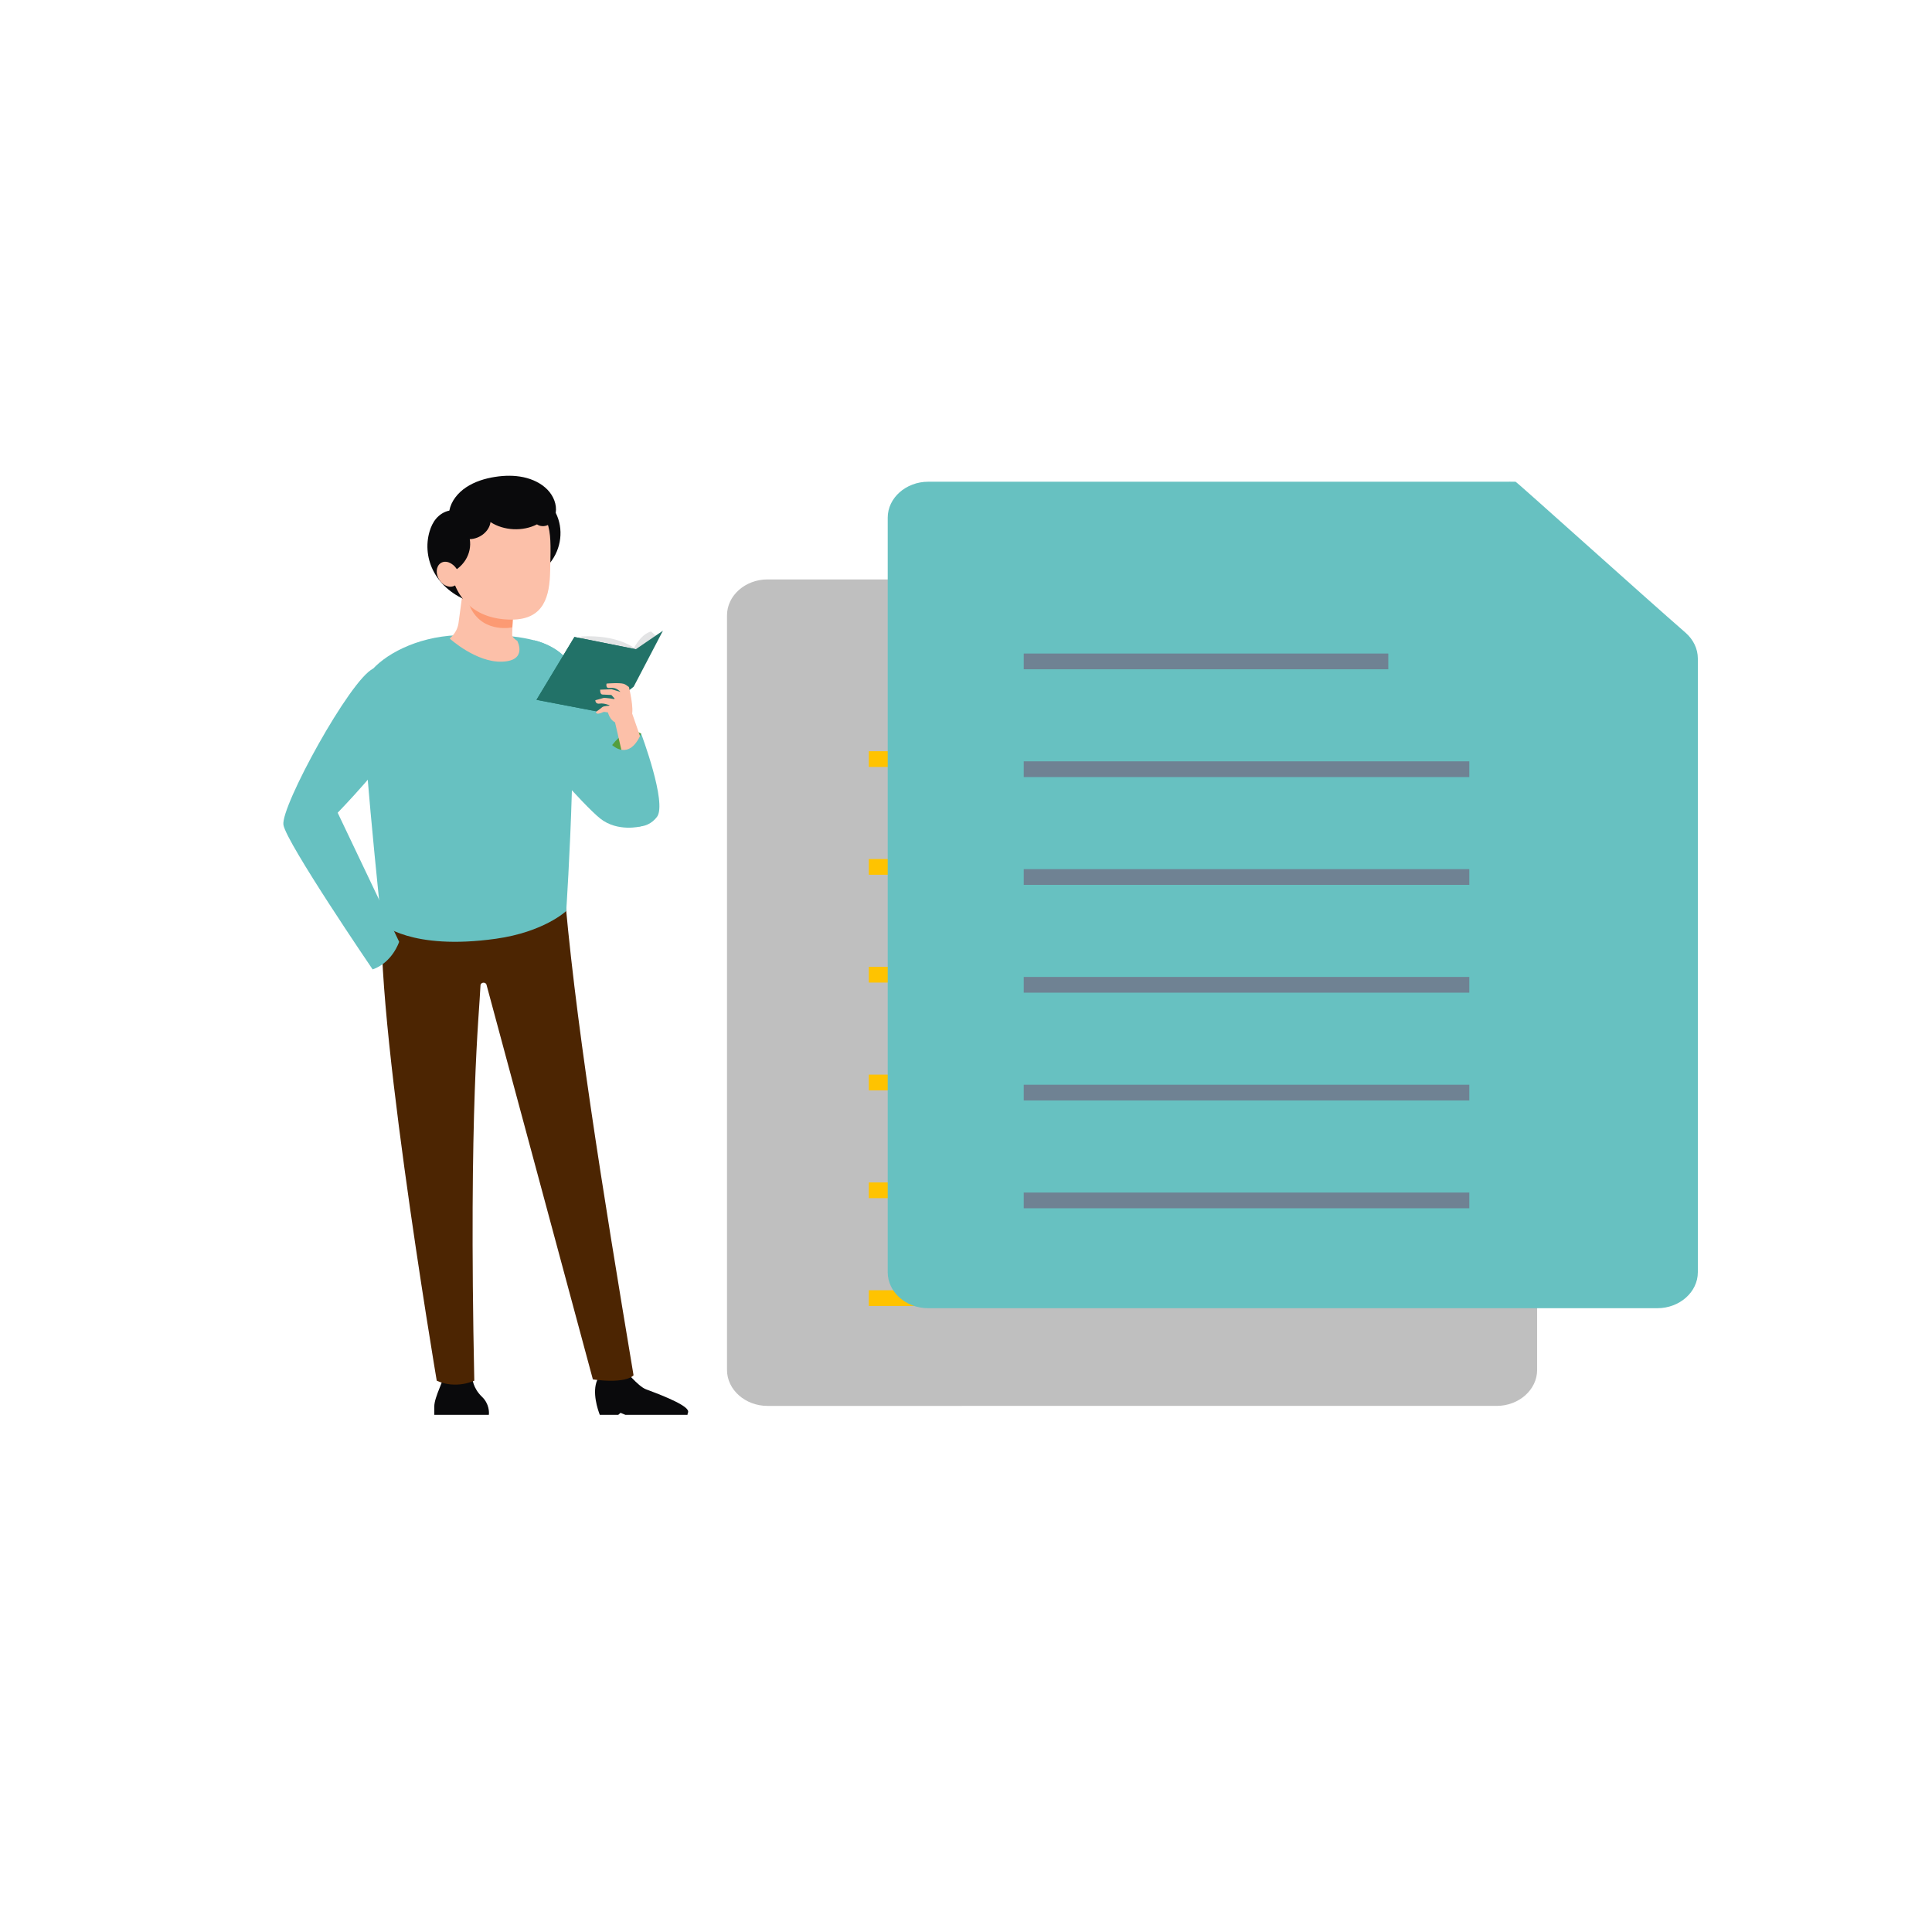 <?xml version="1.0" encoding="utf-8"?>
<!-- Generator: Adobe Illustrator 15.1.0, SVG Export Plug-In . SVG Version: 6.00 Build 0)  -->
<!DOCTYPE svg PUBLIC "-//W3C//DTD SVG 1.1//EN" "http://www.w3.org/Graphics/SVG/1.1/DTD/svg11.dtd">
<svg version="1.1" id="Layer_1" xmlns="http://www.w3.org/2000/svg" xmlns:xlink="http://www.w3.org/1999/xlink" x="0px" y="0px"
	 width="4000px" height="4000px" viewBox="0 0 4000 4000" enable-background="new 0 0 4000 4000" xml:space="preserve">
<g>
	<g>
		<path fill="#BFBFBF" d="M1505.189,1274.037c0-40.919,37.738-74.397,83.864-74.397h1216.019
			c2.098,0,266.688,238.443,352.227,312.84c15.934,14.135,25.16,33.106,25.16,53.194v1270.704c0,40.918-37.739,74.396-83.865,74.396
			H1589.053c-46.125,0-83.864-33.479-83.864-74.396V1274.037z"/>
	</g>
	<g>
		<polygon fill="#F9CDE4" points="2805.072,1199.64 2805.072,1534.427 3174.563,1534.427 		"/>
	</g>
	<g>
		<rect x="1798.712" y="1555.35" fill="#FFC300" width="754.772" height="32.554"/>
	</g>
	<g>
		<rect x="1798.712" y="1778.54" fill="#FFC300" width="922.499" height="32.554"/>
	</g>
	<g>
		<rect x="1798.712" y="2001.731" fill="#FFC300" width="922.499" height="32.554"/>
	</g>
	<g>
		<rect x="1798.712" y="2224.921" fill="#FFC300" width="922.499" height="32.555"/>
	</g>
	<g>
		<rect x="1798.712" y="2448.114" fill="#FFC300" width="922.499" height="32.554"/>
	</g>
	<g>
		<rect x="1798.712" y="2671.306" fill="#FFC300" width="922.499" height="32.553"/>
	</g>
	<g>
		<path fill="#67C1C1" d="M1837.922,1071.768c0-40.918,37.739-74.397,83.863-74.397h1216.019
			c2.098,0,266.687,238.443,352.227,312.84c15.935,14.135,25.159,33.106,25.159,53.194v1270.704
			c0,40.918-37.738,74.396-83.862,74.396H1921.786c-46.125,0-83.863-33.479-83.863-74.396V1071.768z"/>
	</g>
	<g>
		<polygon fill="#67C1C1" points="3125.9,997.371 3125.9,1332.158 3495.391,1332.158 		"/>
	</g>
	<g>
		<rect x="2119.539" y="1353.081" fill="#6F8293" width="754.771" height="32.554"/>
	</g>
	<g>
		<rect x="2119.539" y="1576.272" fill="#6F8293" width="922.498" height="32.554"/>
	</g>
	<g>
		<rect x="2119.539" y="1799.462" fill="#6F8293" width="922.498" height="32.555"/>
	</g>
	<g>
		<rect x="2119.539" y="2022.653" fill="#6F8293" width="922.498" height="32.554"/>
	</g>
	<g>
		<rect x="2119.539" y="2245.845" fill="#6F8293" width="922.498" height="32.555"/>
	</g>
	<g>
		<rect x="2119.539" y="2469.036" fill="#6F8293" width="922.498" height="32.553"/>
	</g>
	<g>
		<path fill="#67C1C1" d="M1105.438,1325.627c127.154,25.756,252.901,321.9,252.901,321.9l-31.961,63.486
			c0,0-47.785,12.342-83.797-16.439c-36.013-28.781-137.143-146.89-137.143-146.89V1325.627z"/>
	</g>
	<g>
		<path fill="#0A0A0C" d="M899.151,2929.269v-17.301c0-19.93,20.971-56.102,20.971-69.387c0-13.291,57.957,10.793,57.957,10.793
			s0.462,20.059,19.936,38.664c14.86,14.195,14.889,32.401,14.069,37.23H899.151z"/>
	</g>
	<g>
		<path fill="#0A0A0C" d="M1294.788,2929.269l-10.034-4.153l-4.683,4.153h-38.262c-3.8-9.762-16.754-46.883-5.064-72.628
			c13.556-29.859,55.499-21.888,55.499-21.888s28.46,35.223,44.938,41.531c16.477,6.309,79.388,28.898,86.877,43.515
			c2.24,4.372-1.576,7.321-0.477,9.47H1294.788z"/>
	</g>
	<g>
		<path fill="#4C2502" d="M1166.3,1816.579c21.723,279.378,81.033,645.543,145.381,1030.699c0,0-12.616,18.207-84.189,8.684
			l-220.417-817.839c-0.943-2.175-3.296-3.609-5.922-3.609c-3.412,0-6.212,2.366-6.336,5.391
			c-2.539,61.639-24.824,250.198-12.851,818.673c0,0-37.62,18.324-77.737,0c0,0-142.109-840.806-109.38-1001.785L1166.3,1816.579z"
			/>
	</g>
	<g>
		<path fill="#67C1C1" d="M789.954,1912.208c0,0,60.246,56.164,236.656,31.389c100.203-14.072,145.697-57.476,145.697-57.476
			s32.203-484.79-3.239-525.66c-25.767-29.69-76.412-42.418-142.458-45.512c-24.912-1.139-51.994-0.935-80.79,0.262
			c-21.325,0.876-41.562,3.942-60.387,8.583c-73.911,18.304-125.708,61.306-133.572,95.054
			C741.991,1461.176,789.954,1912.208,789.954,1912.208z"/>
	</g>
	<g>
		<path fill="#549E3C" d="M1327.414,1518.903c0,0-26.578-19.926-59.989,23.615c0,0,10.685,89.805,33.979,99.16
			C1324.695,1651.034,1332.634,1544.732,1327.414,1518.903z"/>
	</g>
	<g>
		<path fill="#E3E4E5" d="M1357.58,1316.042l-9.366-8.48c0,0-20.074,1.579-39.878,41.68c-19.804,40.1-39.345,81.732-39.345,81.732
			l34.842-13.452L1357.58,1316.042z"/>
	</g>
	<g>
		<path fill="#E3E4E5" d="M1316.39,1344.139c0,0-34.168-30.811-112.412-26.376l-72.24,122.313l121.956,11.511L1316.39,1344.139z"/>
	</g>
	<g>
		<polygon fill="#227268" points="1372.532,1305.841 1316.39,1344.139 1189.27,1318.803 1110.755,1448.952 1245.129,1474.686 
			1312.008,1421.678 		"/>
	</g>
	<g>
		<polygon fill="#227268" points="1316.39,1344.139 1245.129,1474.686 1110.755,1448.952 1189.27,1318.803 		"/>
	</g>
	<g>
		<polygon fill="#FCC0A9" points="1306.425,1470.351 1333.218,1547.399 1292.883,1580.326 1271.456,1487.282 		"/>
	</g>
	<g>
		<path fill="#FCC0A9" d="M1302.106,1422.381c0,0,11.5,45.942,5.398,59.976c-4.418,10.163-36.628,30.571-48.616-6.187
			C1251.977,1454.976,1302.106,1422.381,1302.106,1422.381z"/>
	</g>
	<g>
		<path fill="#FCC0A9" d="M1265.763,1438.833l8.136,8.934c0,0-21.699-3.907-25.084-2.618c-3.386,1.29-16.222,4.59-16.222,4.59
			s-0.22,8.653,9.055,6.989c9.127-1.648,22.419,4.289,22.419,4.289s-14.161,0.151-17.443,3.274
			c-3.282,3.122-12.855,9.625-12.855,9.625s0.136,5.848,8.043,2.884c0.631-0.266,1.428-0.418,2.241-0.441
			c3.059-1.516,6.508-2.878,8.06-2.389c2.942,0.868,14.693,2.098,19.083-1.078c4.471-3.121,0.327-7.874,0.327-7.874
			s6.638,2.376,11.498-2.234c4.923-4.683,0.373-10.776,0.373-10.776s9.998,0.365,11.36-5.381c1.298-5.673-4.884-10.668-4.884-10.668
			s6.26,0.707,10.445-4.49c2.02-2.59,2.139-6.029,1.792-9.086c-3.994-3.124-7.915-5.73-10.856-6.596
			c-9.069-2.772-35.412-0.51-35.412-0.51s-2.802,10.38,6.151,9.081c8.972-1.169,15.574,0.947,22.581,8.158l-18.201-5.471
			l-23.789,0.864c0,0-0.727,9.827,4.729,10.093C1252.85,1438.323,1265.763,1438.833,1265.763,1438.833z"/>
	</g>
	<g>
		<path fill="#67C1C1" d="M1267.425,1542.519c0,0,34.833,34.685,59.989-23.615c0,0,54.221,143.897,32.831,172.297
			c-21.389,28.4-62.647,26.929-81.265-5.982C1260.362,1652.307,1267.425,1542.519,1267.425,1542.519z"/>
	</g>
	<g>
		<path fill="#67C1C1" d="M772.487,1384.457c0,0,72.21,29.95,42.679,153.265c-8.055,33.637-116.046,144.979-116.046,144.979
			l127.277,267.207c0,0-13.726,42.776-54.903,57.166c0,0-178.438-261.9-184.676-299.225
			C580.577,1670.524,724.907,1406.682,772.487,1384.457z"/>
	</g>
	<g>
		<path fill="#FCC0A9" d="M1062.281,1272.224c0,0-2.448,42.411-1.659,44.297c2.522,6.021,10.241,10.145,10.241,10.145
			s22.345,41.389-31.467,43.271c-53.812,1.884-108.36-47.918-108.36-47.918l3.022-2.899c8.456-8.11,13.804-18.384,15.281-29.354
			l9.471-70.335L1062.281,1272.224z"/>
	</g>
	<g>
		<path fill="#FC9A73" d="M958.811,1219.43l8.51,19.891c17.565,67.251,78.316,62.64,93.359,59.541
			c0.684-12.829,1.601-26.638,1.601-26.638L958.811,1219.43z"/>
	</g>
	<g>
		<path fill="#0A0A0C" d="M889.39,1100.253c2.84-9.558,7.069-18.927,13.828-26.786c6.758-7.859,16.233-14.135,27.102-16.318
			c3.667-19.292,17.034-36.36,34.652-48.13c17.616-11.77,39.028-18.474,60.767-21.773c19.217-2.917,39.125-3.272,58.081,0.773
			c18.955,4.046,36.936,12.692,49.645,25.807c12.709,13.116,19.738,30.869,17.14,48.009c16.723,33.159,11.831,74.25-12.015,103.78
			l-168.579,78.736c-30.491-11.171-56.141-32.407-70.807-58.621C884.536,1159.517,880.981,1128.552,889.39,1100.253z"/>
	</g>
	<g>
		<path fill="#FCC0A9" d="M1083.823,1048.891c-105.511-11.611-160.907,33.416-151.976,120.85
			c7.11,69.604,52.667,112.912,126.847,113.124c68.33,0.195,79.421-49.278,80.344-101.174
			C1140.353,1107.702,1146.476,1055.786,1083.823,1048.891z"/>
	</g>
	<g>
		<path fill="#0A0A0C" d="M1139.633,1083.025c-6.472,7.223-19.841,8.476-27.872,2.612c-29.434,15.12-68.894,13.167-96.249-4.762
			c-2.204,18.804-21.604,34.8-42.904,35.375c2.498,14.75-0.688,30.211-8.908,43.223c-8.22,13.011-21.422,23.493-36.907,29.302
			c-3.231-25.75-5.515-52.228,0.771-77.531c6.285-25.302,21.528-49.77,46.132-63.729c26.883-15.253,61.069-16.173,92.687-12.335
			c16.184,1.964,32.548,5.164,46.495,12.708C1126.825,1055.432,1138.029,1068.603,1139.633,1083.025z"/>
	</g>
	<g>
		<path fill="#FCC0A9" d="M948.165,1182.699c6.254,13.714,1.757,26.942-9.435,30.963c-11.191,4.021-25.335-3.837-31.588-17.552
			c-6.253-13.713-2.25-28.089,8.942-32.11C927.275,1159.98,941.912,1168.985,948.165,1182.699z"/>
	</g>
</g>
</svg>
